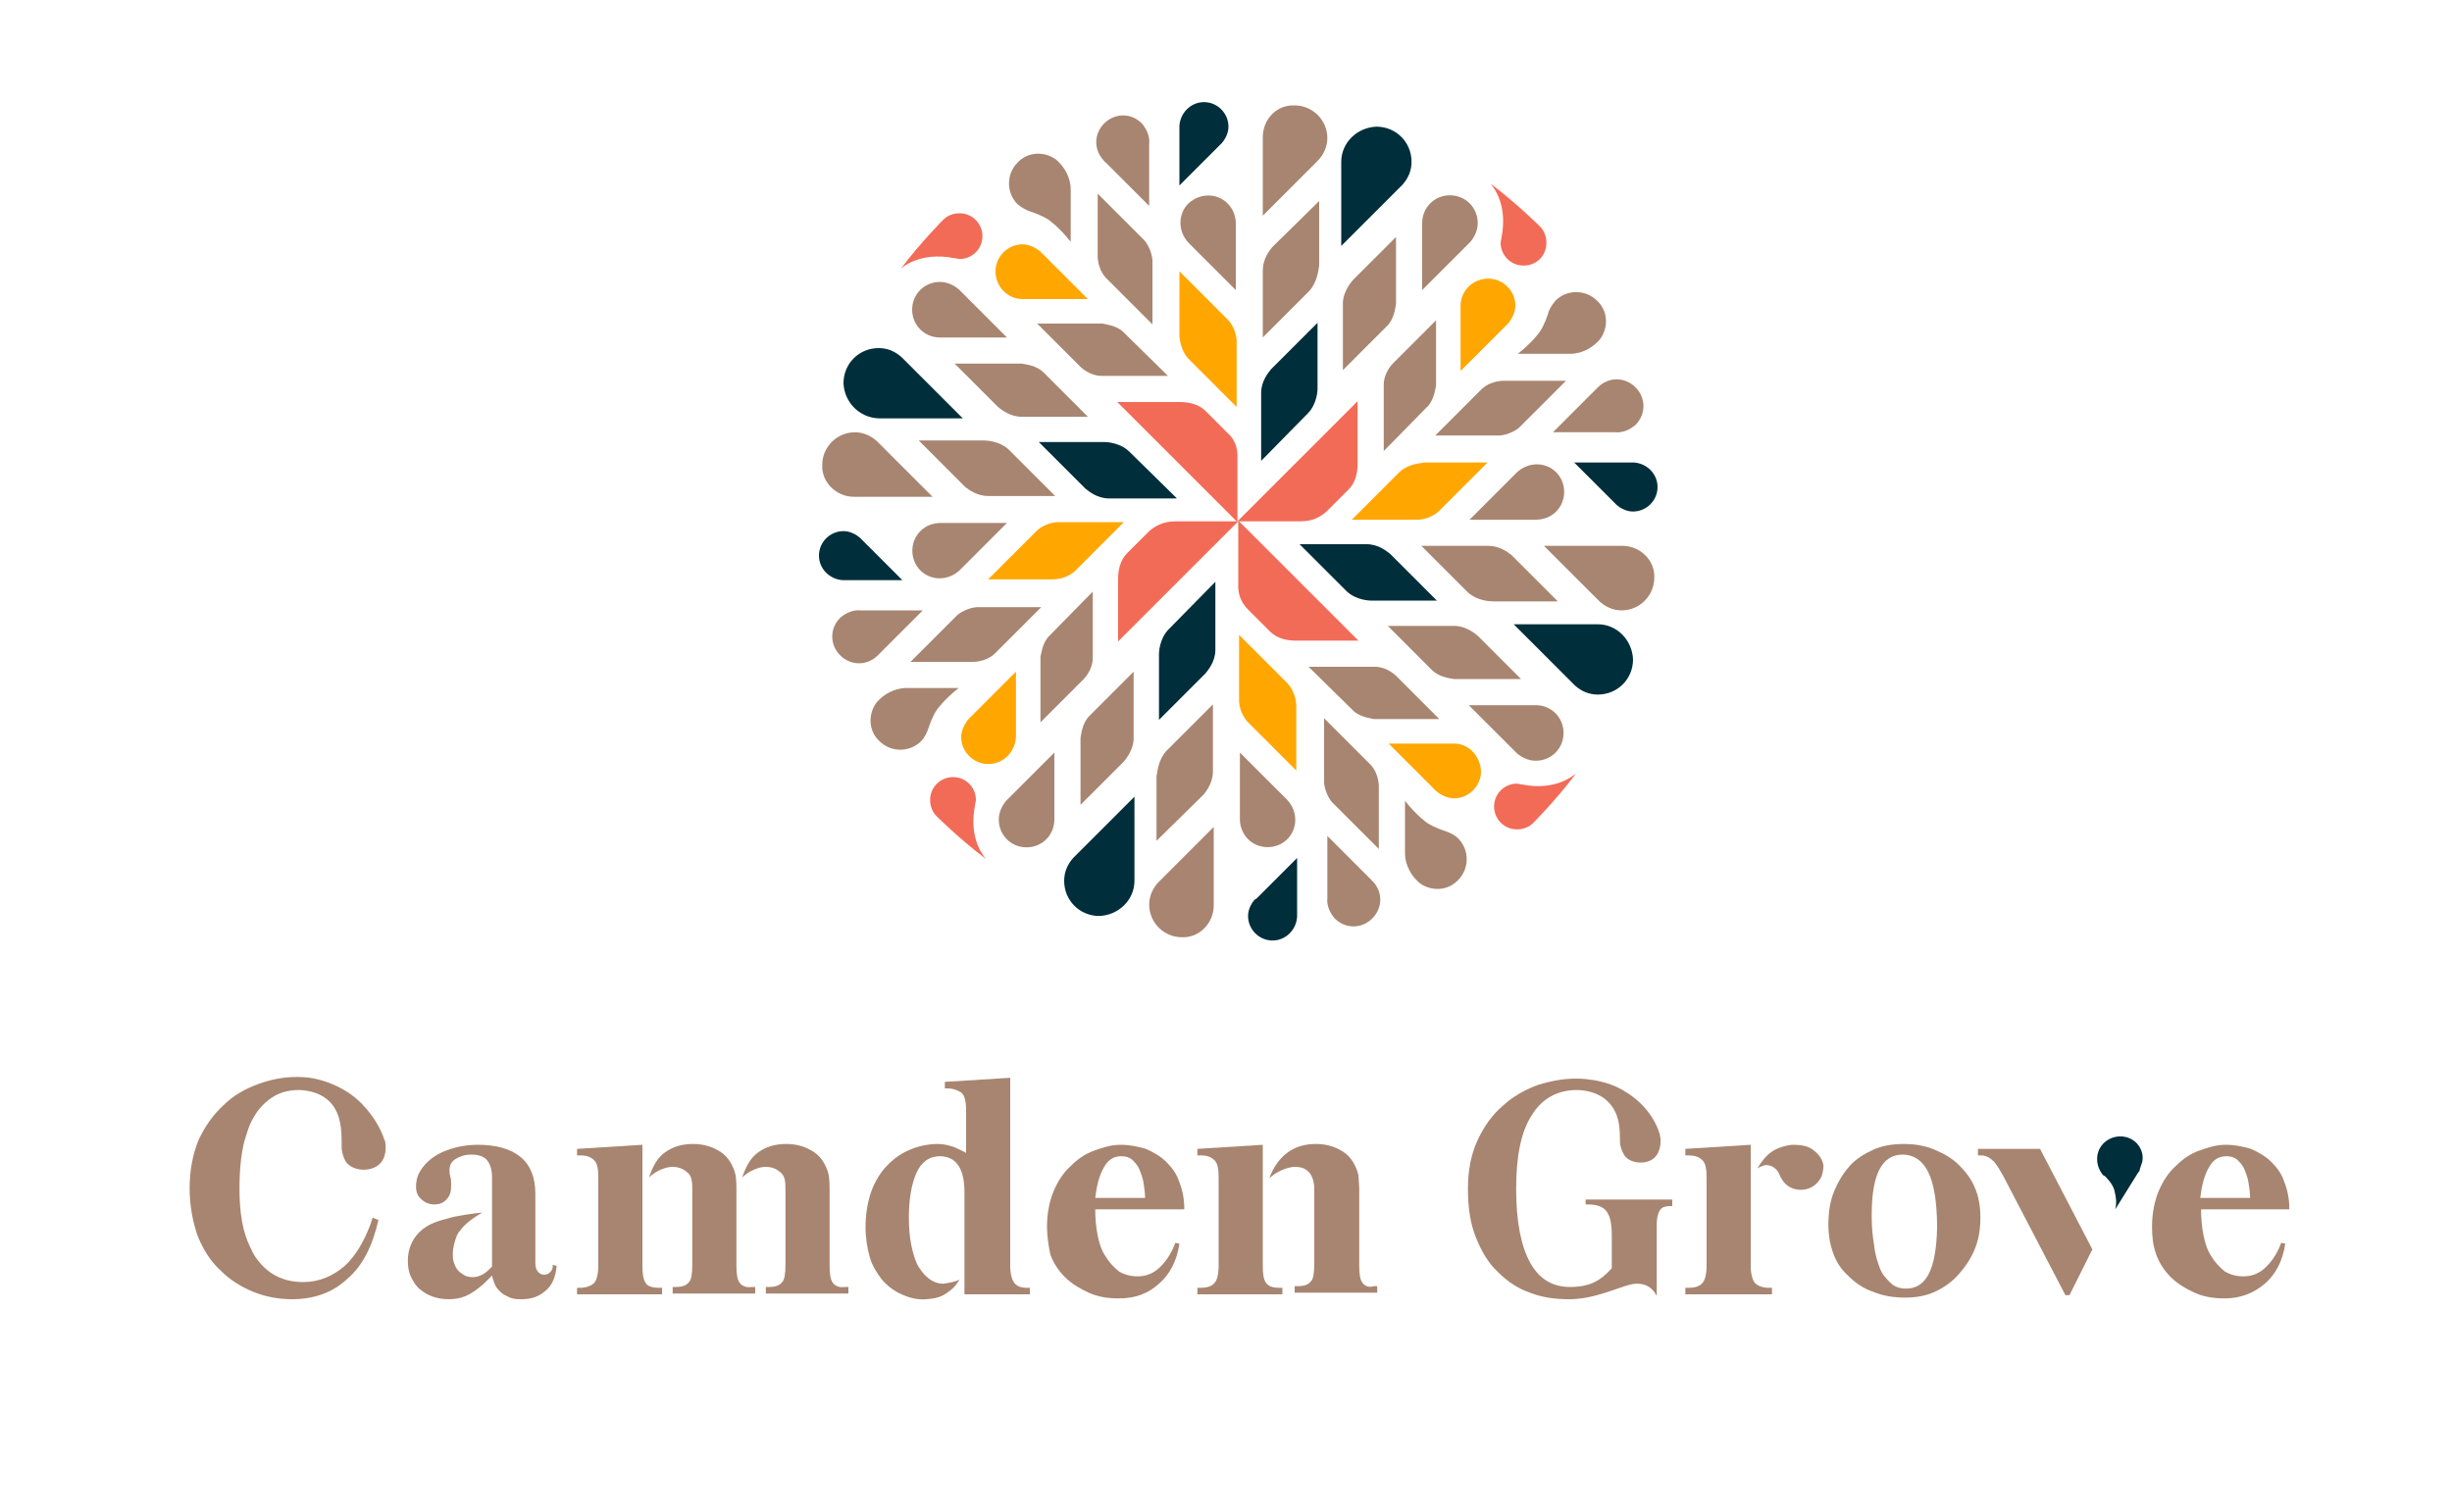<?xml version="1.0" encoding="utf-8"?>
<!-- Generator: Adobe Illustrator 23.0.1, SVG Export Plug-In . SVG Version: 6.00 Build 0)  -->
<svg version="1.1" id="Layer_1" xmlns="http://www.w3.org/2000/svg" xmlns:xlink="http://www.w3.org/1999/xlink" x="0px" y="0px"
	 viewBox="0 0 300 185" style="enable-background:new 0 0 300 185;" xml:space="preserve">
<style type="text/css">
	.st0{fill:#FFA600;}
	.st1{fill:#F26B57;}
	.st2{fill:#A88570;}
	.st3{fill:#A88471;}
	.st4{fill:#002E3B;}
</style>
<g>
	<path class="st0" d="M145.4,43.9l5.9,5.9v-8.2c-0.1-1.2-0.7-2.1-1.1-2.5l-5.9-5.9V41l0,0C144.3,41,144.3,42.7,145.4,43.9"/>
	<path class="st0" d="M125.1,36.6L125.1,36.6L125.1,36.6h8l-5.6-5.6l-0.1-0.1l-0.1-0.1v0c-0.6-0.5-1.4-0.9-2.2-0.9
		c-1.8,0-3.3,1.5-3.3,3.3C121.8,35.1,123.3,36.6,125.1,36.6"/>
	<path class="st0" d="M157.5,83.6l-5.9-5.9v8.2c0.1,1.2,0.7,2.1,1.1,2.5l5.9,5.9v-7.8l0,0C158.6,86.6,158.7,84.9,157.5,83.6"/>
	<path class="st0" d="M177.9,91L177.9,91L177.9,91h-8l5.6,5.6l0.1,0.1l0.1,0.1l0,0c0.6,0.5,1.4,0.9,2.2,0.9c1.8,0,3.3-1.5,3.3-3.3
		C181.1,92.5,179.7,91,177.9,91"/>
	<path class="st0" d="M171.3,57.7l-5.9,5.9h8.2c1.2-0.1,2.1-0.7,2.5-1.1l5.9-5.9h-7.8l0,0C174.2,56.7,172.6,56.6,171.3,57.7"/>
	<path class="st0" d="M178.7,37.4L178.7,37.4L178.7,37.4v8l5.6-5.6l0.1-0.1l0.1-0.1h0c0.5-0.6,0.9-1.4,0.9-2.2
		c0-1.8-1.5-3.3-3.3-3.3C180.2,34.1,178.7,35.6,178.7,37.4"/>
	<path class="st0" d="M131.6,69.8l5.9-5.9h-8.2c-1.2,0.1-2.1,0.7-2.5,1.1l-5.9,5.9h7.8l0,0C128.7,70.9,130.4,71,131.6,69.8"/>
	<path class="st0" d="M124.3,90.2L124.3,90.2L124.3,90.2v-8l-5.6,5.6l-0.1,0.1l-0.1,0.1h0c-0.5,0.6-0.9,1.4-0.9,2.2
		c0,1.8,1.5,3.3,3.3,3.3C122.8,93.5,124.2,92,124.3,90.2"/>
	<path class="st1" d="M150.2,53l-2.7-2.7c-0.9-0.9-2.2-1.1-3.1-1.1h-7.7l14.7,14.7v-7.7C151.5,54.6,150.9,53.6,150.2,53"/>
	<path class="st1" d="M116.8,31.6c0.2,0,0.4,0.1,0.6,0.1c1.5,0,2.8-1.2,2.8-2.8c0-1.5-1.2-2.8-2.8-2.8c-0.8,0-1.5,0.3-2,0.8h0
		c0,0-2.7,2.7-5.2,6C110.1,33,112.3,30.7,116.8,31.6"/>
	<path class="st1" d="M152.7,74.6l2.7,2.7c0.9,0.9,2.2,1.1,3.1,1.1h7.7l-14.7-14.7v7.7C151.4,73,152.1,74,152.7,74.6"/>
	<path class="st1" d="M186.2,96c-0.2,0-0.4-0.1-0.6-0.1c-1.5,0-2.8,1.2-2.8,2.8c0,1.5,1.2,2.8,2.8,2.8c0.8,0,1.5-0.3,2-0.8l0,0
		c0,0,2.7-2.7,5.2-6C192.8,94.6,190.6,96.9,186.2,96"/>
	<path class="st1" d="M162.3,62.6l2.7-2.7c0.9-0.9,1.1-2.2,1.1-3.1v-7.7l-14.7,14.7h7.7C160.7,63.8,161.6,63.2,162.3,62.6"/>
	<path class="st1" d="M183.7,29.1c0,0.2-0.1,0.4-0.1,0.6c0,1.5,1.2,2.8,2.8,2.8s2.8-1.2,2.8-2.8c0-0.8-0.3-1.5-0.8-2l0,0
		c0,0-2.7-2.7-6-5.2C182.3,22.5,184.6,24.6,183.7,29.1"/>
	<path class="st1" d="M140.6,65l-2.7,2.7c-0.9,0.9-1.1,2.2-1.1,3.1v7.7l14.7-14.7h-7.7C142.3,63.8,141.3,64.4,140.6,65"/>
	<path class="st1" d="M119.3,98.5c0-0.2,0.1-0.4,0.1-0.6c0-1.5-1.2-2.8-2.8-2.8c-1.5,0-2.8,1.2-2.8,2.8c0,0.8,0.3,1.5,0.8,2l0,0
		c0,0,2.7,2.7,6,5.2C120.7,105.1,118.4,103,119.3,98.5"/>
	<path class="st2" d="M137.3,40.5c-0.9-0.7-2-0.8-2.4-0.9l-8,0l5.2,5.2l0,0c0,0,1.1,1.2,2.7,1.2h8.1L137.3,40.5z"/>
	<path class="st2" d="M134.3,23.7v7.5l0,0c0,0-0.1,1.6,1,2.8l5.7,5.7v-7.9c-0.1-1.1-0.7-2.1-1-2.4L134.3,23.7z"/>
	<path class="st2" d="M122,49.7c0,0,1.2,1.2,2.8,1.3h8.3l-5.4-5.4c-0.9-0.9-2.2-1-2.7-1.1l-8.2,0L122,49.7L122,49.7z"/>
	<path class="st2" d="M118.1,59.6c0.4,0.3,1.4,1.1,2.8,1.1h8.2l-5.7-5.7c-1.1-1-2.6-1.1-3.1-1.1l-7.9,0L118.1,59.6z"/>
	<path class="st2" d="M123.2,41.3l-5.7-5.7l-0.1-0.1l-0.1-0.1l0,0c-0.6-0.5-1.4-0.9-2.3-0.9c-1.9,0-3.4,1.5-3.4,3.4s1.5,3.4,3.4,3.4
		c0,0,0,0,0,0l0,0L123.2,41.3L123.2,41.3z"/>
	<path class="st2" d="M104.5,60.8L104.5,60.8L104.5,60.8h9.6l-6.6-6.6l-0.1-0.1c-0.7-0.7-1.7-1.2-2.8-1.2c-2.2,0-4,1.8-4,4
		C100.5,59,102.3,60.8,104.5,60.8"/>
	<path class="st2" d="M135.2,19.8l5.4,5.4v-7.6c0.1-0.9-0.3-1.8-0.9-2.5c-1.3-1.3-3.3-1.3-4.6,0c-1.3,1.3-1.3,3.3,0,4.6
		C135.1,19.8,135.1,19.8,135.2,19.8"/>
	<path class="st2" d="M145.4,24.9c-1.3,1.3-1.3,3.4,0,4.8l0,0l0,0c0,0,0,0,0,0c0,0,0,0,0,0l5.8,5.8v-8.1h0c0-0.9-0.3-1.8-1-2.5
		C148.9,23.6,146.8,23.6,145.4,24.9"/>
	<path class="st2" d="M126.1,25.9L126.1,25.9c0,0,1.3,0.4,2.2,1l0,0c0,0,1.3,0.9,2.7,2.7v-6.4l0,0c0-1.6-0.9-2.8-1.4-3.3l0,0
		c-0.2-0.2-0.3-0.3-0.3-0.3l0,0c-1.4-1.1-3.5-1.1-4.8,0.3c-1.4,1.4-1.4,3.7,0,5.1C125,25.4,125.5,25.7,126.1,25.9"/>
	<path class="st2" d="M165.7,87.1c0.9,0.7,2,0.8,2.4,0.9l8,0l-5.2-5.2l0,0c0,0-1.1-1.2-2.7-1.2h-8.1L165.7,87.1z"/>
	<path class="st2" d="M168.7,103.9v-7.5l0,0c0,0,0.1-1.6-1-2.8l-5.7-5.7v7.9c0.1,1.1,0.7,2.1,1,2.4L168.7,103.9z"/>
	<path class="st2" d="M180.9,77.9c0,0-1.2-1.2-2.8-1.3h-8.3l5.4,5.4c0.9,0.9,2.2,1,2.7,1.1l8.2,0L180.9,77.9L180.9,77.9z"/>
	<path class="st2" d="M184.9,67.9c-0.4-0.3-1.4-1.1-2.8-1.1h-8.2l5.7,5.7c1.1,1,2.6,1.1,3.1,1.1l7.9,0L184.9,67.9z"/>
	<path class="st2" d="M179.7,86.3l5.7,5.7l0.1,0.1l0.1,0.1v0c0.6,0.5,1.4,0.9,2.3,0.9c1.9,0,3.4-1.5,3.4-3.4c0-1.9-1.5-3.4-3.4-3.4
		c0,0,0,0,0,0l0,0C187.9,86.3,179.7,86.3,179.7,86.3z"/>
	<path class="st2" d="M198.5,66.8C198.5,66.8,198.5,66.8,198.5,66.8L198.5,66.8h-9.6l6.6,6.6l0.1,0.1c0.7,0.7,1.7,1.2,2.8,1.2
		c2.2,0,4-1.8,4-4C202.5,68.6,200.7,66.8,198.5,66.8"/>
	<path class="st2" d="M167.8,107.7l-5.4-5.4v7.6c-0.1,0.9,0.3,1.8,0.9,2.5c1.3,1.3,3.3,1.3,4.6,0c1.3-1.3,1.3-3.3,0-4.6
		C167.9,107.8,167.8,107.8,167.8,107.7"/>
	<path class="st2" d="M157.5,102.7c1.3-1.3,1.3-3.4,0-4.8l0,0l0,0c0,0,0,0,0,0c0,0,0,0,0,0l-5.8-5.8v8.1h0c0,0.9,0.3,1.8,1,2.5
		C154,104,156.2,104,157.5,102.7"/>
	<path class="st2" d="M176.8,101.7L176.8,101.7c0,0-1.3-0.4-2.2-1l0,0c0,0-1.3-0.9-2.7-2.7v6.4l0,0c0,1.6,0.9,2.8,1.4,3.3l0,0
		c0.2,0.2,0.3,0.3,0.3,0.3l0,0c1.4,1.1,3.5,1.1,4.8-0.3c1.4-1.4,1.4-3.7,0-5.1C178,102.2,177.4,101.9,176.8,101.7"/>
	<path class="st2" d="M174.8,49.6c0.7-0.9,0.8-2,0.9-2.4l0-8l-5.2,5.2l0,0c0,0-1.2,1.1-1.2,2.7v8.1L174.8,49.6z"/>
	<path class="st2" d="M191.6,46.6h-7.5v0c0,0-1.6-0.1-2.8,1l-5.7,5.7h7.9c1.1-0.1,2.1-0.7,2.4-1L191.6,46.6z"/>
	<path class="st2" d="M165.6,34.2c0,0-1.2,1.2-1.3,2.8v8.3l5.4-5.4c0.9-0.9,1-2.2,1.1-2.7l0-8.2L165.6,34.2L165.6,34.2z"/>
	<path class="st2" d="M155.6,30.3c-0.3,0.4-1.1,1.4-1.1,2.8v8.2l5.7-5.7c1-1.1,1.1-2.6,1.2-3.1l0-7.9L155.6,30.3z"/>
	<path class="st2" d="M174,35.5l5.7-5.7l0.1-0.1l0.1-0.1h0c0.5-0.6,0.9-1.4,0.9-2.3c0-1.9-1.5-3.4-3.4-3.4c-1.9,0-3.4,1.5-3.4,3.4
		c0,0,0,0,0,0l0,0L174,35.5L174,35.5z"/>
	<path class="st2" d="M154.5,16.8C154.5,16.8,154.5,16.8,154.5,16.8L154.5,16.8v9.6l6.6-6.6l0.1-0.1c0.7-0.7,1.2-1.7,1.2-2.8
		c0-2.2-1.8-4-4-4C156.2,12.8,154.5,14.6,154.5,16.8"/>
	<path class="st2" d="M195.4,47.5l-5.4,5.4h7.6c0.9,0.1,1.8-0.3,2.5-0.9c1.3-1.3,1.3-3.3,0-4.6c-1.3-1.3-3.3-1.3-4.6,0
		C195.5,47.4,195.5,47.4,195.4,47.5"/>
	<path class="st2" d="M190.4,57.8c-1.3-1.3-3.4-1.3-4.8,0l0,0l0,0c0,0,0,0,0,0c0,0,0,0,0,0l-5.8,5.8h8.1v0c0.9,0,1.8-0.3,2.5-1
		C191.7,61.3,191.7,59.1,190.4,57.8"/>
	<path class="st2" d="M189.4,38.4L189.4,38.4c0,0-0.4,1.3-1,2.2l0,0c0,0-0.9,1.3-2.7,2.7h6.4h0c1.6,0,2.8-0.9,3.3-1.4l0,0l0,0
		c0.2-0.2,0.3-0.3,0.3-0.3l0,0c1.1-1.4,1.1-3.5-0.3-4.8c-1.4-1.4-3.7-1.4-5.1,0C189.9,37.3,189.5,37.9,189.4,38.4"/>
	<path class="st2" d="M128.2,78c-0.7,0.9-0.8,2-0.9,2.4l0,8l5.2-5.2l0,0c0,0,1.2-1.1,1.2-2.7v-8.1L128.2,78z"/>
	<path class="st2" d="M111.4,81h7.5v0c0,0,1.6,0.1,2.8-1l5.7-5.7h-7.9c-1.1,0.1-2.1,0.7-2.4,1L111.4,81z"/>
	<path class="st2" d="M137.4,93.3c0,0,1.2-1.2,1.3-2.8v-8.3l-5.4,5.4c-0.9,0.9-1,2.2-1.1,2.7l0,8.2L137.4,93.3L137.4,93.3z"/>
	<path class="st2" d="M147.3,97.2c0.3-0.4,1.1-1.4,1.1-2.8v-8.2l-5.7,5.7c-1,1.1-1.1,2.6-1.2,3.1l0,7.9L147.3,97.2z"/>
	<path class="st2" d="M129,92.1l-5.7,5.7l-0.1,0.1l-0.1,0.1l0,0c-0.5,0.6-0.9,1.4-0.9,2.3c0,1.9,1.5,3.4,3.4,3.4s3.4-1.5,3.4-3.4
		c0,0,0,0,0,0l0,0L129,92.1L129,92.1z"/>
	<path class="st3" d="M148.5,110.8C148.5,110.8,148.5,110.8,148.5,110.8L148.5,110.8v-9.6l-6.6,6.6l-0.1,0.1
		c-0.7,0.7-1.2,1.7-1.2,2.8c0,2.2,1.8,4,4,4C146.7,114.8,148.5,113,148.5,110.8"/>
	<path class="st2" d="M107.5,80.1l5.4-5.4h-7.6c-0.9-0.1-1.8,0.3-2.5,0.9c-1.3,1.3-1.3,3.3,0,4.6c1.3,1.3,3.3,1.3,4.6,0
		C107.5,80.2,107.5,80.1,107.5,80.1"/>
	<path class="st2" d="M112.6,69.8c1.3,1.3,3.4,1.3,4.8,0l0,0l0,0c0,0,0,0,0,0s0,0,0,0l5.8-5.8h-8.1v0c-0.9,0-1.8,0.3-2.5,1
		C111.3,66.3,111.3,68.5,112.6,69.8"/>
	<path class="st2" d="M113.6,89.1L113.6,89.1c0,0,0.4-1.3,1-2.2l0,0c0,0,0.9-1.3,2.7-2.7h-6.4l0,0c-1.6,0-2.8,0.9-3.3,1.4l0,0
		c-0.2,0.2-0.3,0.3-0.3,0.3l0,0c-1.1,1.4-1.1,3.5,0.3,4.8c1.4,1.4,3.7,1.4,5.1,0C113.1,90.3,113.4,89.7,113.6,89.1"/>
	<path class="st4" d="M138.2,55.3c-1.2-1.2-3-1.2-3-1.2l0,0l-8.1,0l5.7,5.7c0.4,0.3,1.4,1.2,2.9,1.2h8.3L138.2,55.3z"/>
	<path class="st4" d="M107.5,51.2L107.5,51.2L107.5,51.2h10.3l-7.2-7.2l-0.2-0.2l-0.1-0.1v0c-0.8-0.7-1.7-1.1-2.8-1.1
		c-2.4,0-4.3,1.9-4.3,4.3C103.3,49.2,105.1,51.1,107.5,51.2"/>
	<path class="st4" d="M149.5,17.5L149.5,17.5L149.5,17.5c0.5-0.6,0.8-1.3,0.8-2c0-1.6-1.3-3-3-3c-1.6,0-2.9,1.3-3,2.9l0,0v0.1v7.2
		l5-5L149.5,17.5z"/>
	<path class="st4" d="M164.7,72.3c1.2,1.2,3,1.2,3,1.2l0,0l8.1,0l-5.7-5.7c-0.4-0.3-1.4-1.2-2.9-1.2H159L164.7,72.3z"/>
	<path class="st4" d="M195.5,76.4L195.5,76.4L195.5,76.4h-10.3l7.2,7.2l0.2,0.2l0.1,0.1v0c0.8,0.7,1.7,1.1,2.8,1.1
		c2.4,0,4.3-1.9,4.3-4.3C199.7,78.3,197.8,76.4,195.5,76.4"/>
	<path class="st4" d="M153.5,110.1L153.5,110.1L153.5,110.1c-0.5,0.6-0.8,1.3-0.8,2c0,1.6,1.3,3,3,3c1.6,0,2.9-1.3,3-2.9l0,0v-0.1
		V105l-5,5L153.5,110.1z"/>
	<path class="st4" d="M160,50.6c1.2-1.2,1.2-3,1.2-3l0,0l0-8.1l-5.7,5.7c-0.3,0.4-1.2,1.4-1.2,2.9v8.3L160,50.6z"/>
	<path class="st4" d="M164.1,19.8L164.1,19.8L164.1,19.8v10.3l7.2-7.2l0.2-0.2l0.1-0.1h0c0.7-0.8,1.1-1.7,1.1-2.8
		c0-2.4-1.9-4.3-4.3-4.3C166,15.6,164.1,17.5,164.1,19.8"/>
	<path class="st4" d="M197.8,61.8L197.8,61.8L197.8,61.8c0.6,0.5,1.3,0.8,2,0.8c1.6,0,3-1.3,3-3c0-1.6-1.3-2.9-2.9-3l0,0h-0.1h-7.2
		l5,5L197.8,61.8z"/>
	<path class="st4" d="M143,77c-1.2,1.2-1.2,3-1.2,3l0,0l0,8.1l5.7-5.7c0.3-0.4,1.2-1.4,1.2-2.9v-8.3L143,77z"/>
	<path class="st4" d="M138.8,107.8L138.8,107.8L138.8,107.8V97.5l-7.2,7.2l-0.2,0.2l-0.1,0.1h0c-0.7,0.8-1.1,1.7-1.1,2.8
		c0,2.4,1.9,4.3,4.3,4.3C136.9,112,138.8,110.1,138.8,107.8"/>
	<path class="st4" d="M105.2,65.8L105.2,65.8L105.2,65.8c-0.6-0.5-1.3-0.8-2-0.8c-1.6,0-3,1.3-3,3c0,1.6,1.3,2.9,2.9,3l0,0h0.1h7.2
		l-5-5L105.2,65.8z"/>
	<path class="st2" d="M233.2,157.7c-0.7,0-1.4-0.2-1.9-0.7s-1-1-1.3-1.8c-0.3-0.8-0.6-1.7-0.7-2.8c-0.2-1.1-0.3-2.3-0.3-3.7
		c0-4.9,1.2-7.4,3.8-7.4c1.3,0,2.4,0.7,3.1,2.1c0.7,1.4,1.1,3.7,1.1,6.8C236.9,155.3,235.7,157.7,233.2,157.7 M239.7,142.6
		c-0.8-0.8-1.8-1.4-3-1.9s-2.4-0.7-3.8-0.7c-1.3,0-2.6,0.2-3.7,0.7s-2.1,1.1-2.9,2c-0.8,0.9-1.4,1.9-1.9,3.1
		c-0.5,1.2-0.7,2.6-0.7,4.1c0,1.2,0.2,2.4,0.6,3.5c0.4,1.1,1,2,1.9,2.8c0.8,0.8,1.8,1.5,3,1.9c1.2,0.5,2.5,0.7,3.9,0.7
		c1.3,0,2.5-0.2,3.6-0.7c1.1-0.5,2.1-1.2,2.9-2.1c0.8-0.9,1.5-1.9,2-3.1c0.5-1.2,0.7-2.5,0.7-3.9c0-1.3-0.2-2.6-0.7-3.7
		C241.2,144.3,240.5,143.4,239.7,142.6"/>
	<path class="st2" d="M242,140.6v0.8h0.4c0.6,0,1.1,0.3,1.6,0.8c0.4,0.5,0.9,1.3,1.4,2.3l7.3,14h0.5l2.8-5.6l-6.4-12.3L242,140.6
		L242,140.6z"/>
	<path class="st2" d="M47,139.4c-0.4-1.2-1.1-2.4-2-3.5c-0.2-0.3-0.5-0.5-0.7-0.8c-0.5-0.5-1.1-1-1.7-1.4c-1.1-0.7-2.4-1.3-3.7-1.6
		c-0.7-0.2-1.6-0.3-2.6-0.3c-1.6,0-3.2,0.3-4.8,0.9c-1.6,0.6-3,1.4-4.2,2.6c-1.2,1.1-2.2,2.5-3,4.2c-0.7,1.7-1.1,3.7-1.1,5.9
		s0.4,4.2,1,5.9c0.7,1.7,1.6,3.1,2.8,4.2c1.1,1.1,2.5,2,4,2.6c1.5,0.6,3.1,0.9,4.7,0.9c2.7,0,5-0.8,6.8-2.5c1.9-1.6,3.1-4.1,3.8-7.2
		l-0.5-0.2l-0.2-0.1c-0.1,0.3-0.2,0.6-0.3,0.9c-0.8,2.1-1.8,3.8-3.1,5c-1.5,1.3-3.2,2-5.1,2c-2.5,0-4.4-1-5.8-3
		c-0.3-0.4-0.5-0.9-0.7-1.3c-0.9-1.8-1.3-4.2-1.3-7.1c0-1.8,0.1-3.4,0.4-4.9c0.1-0.7,0.3-1.3,0.5-1.9c0.2-0.7,0.5-1.4,0.8-1.9
		c0.6-1.1,1.4-1.9,2.3-2.5c0.9-0.6,2-0.9,3.2-0.9c0,0,2.5-0.1,4,1.6c1.2,1.4,1.3,3.2,1.3,5c0,0.1,0,0.2,0,0.4c0,0.6,0.3,1.6,0.7,2
		c1,1,3,1,4,0c0.7-0.7,0.8-1.9,0.6-2.8C47,139.5,47,139.5,47,139.4"/>
	<path class="st2" d="M194,147.4h0.3c1.1,0,1.9,0.3,2.3,0.9c0.4,0.6,0.6,1.4,0.6,3v3.9c-0.6,0.7-1.3,1.3-2.1,1.7
		c-0.8,0.4-1.8,0.6-3,0.6c-2.2,0-3.8-1-4.9-3c-1.1-2-1.7-5-1.7-9c0-4,0.6-7,1.9-9c1.2-2,3.1-3.1,5.5-3.1c0,0,2.5-0.1,4,1.6
		c1.1,1.2,1.3,2.7,1.3,4.4c0,0.1,0,0.2,0,0.3c0,0.6,0.3,1.4,0.7,1.9c0.9,0.9,2.8,0.9,3.6,0c0.6-0.6,0.8-1.8,0.6-2.6c0,0,0-0.1,0-0.1
		c-1-3.5-4.1-5.2-4.1-5.2c-2.6-1.8-6.2-1.7-6.2-1.7c-1.6,0-3.1,0.3-4.7,0.8c-1.6,0.6-3,1.4-4.2,2.5c-1.3,1.1-2.3,2.5-3.1,4.2
		c-0.8,1.7-1.2,3.7-1.2,6c0,2.3,0.3,4.3,1,6c0.7,1.7,1.5,3.1,2.7,4.2c1.1,1.1,2.4,2,3.9,2.5c1.5,0.6,3.1,0.8,4.8,0.8
		c1.2,0,2.3-0.2,3.4-0.5c1.1-0.3,2.2-0.7,3.4-1.1c0.6-0.2,1.1-0.3,1.5-0.3c1.1,0,1.9,0.5,2.4,1.5h0v-7.1c0-0.8,0-1.2,0-1.7
		s0.1-1,0.2-1.3c0.1-0.3,0.3-0.6,0.5-0.7c0.2-0.1,0.5-0.2,0.9-0.2h0.3v-0.8H194L194,147.4L194,147.4z"/>
	<path class="st2" d="M67.3,155.7c-0.2,0.2-0.5,0.3-0.7,0.3c-0.3,0-0.6-0.1-0.8-0.4c-0.2-0.2-0.3-0.6-0.3-1v-8.5
		c0-2-0.6-3.5-1.8-4.5c-1.2-1-3-1.5-5.2-1.5c-1.6,0-3,0.3-4.4,0.9c-1.3,0.6-2.3,1.5-2.9,2.7c-0.2,0.5-0.3,1-0.3,1.5
		c0,0.7,0.2,1.2,0.7,1.6c0.4,0.4,1,0.6,1.5,0.6c0.7,0,1.2-0.2,1.6-0.7c0.4-0.4,0.5-1,0.5-1.7c0-0.4,0-0.7-0.1-1
		c-0.1-0.3-0.1-0.5-0.1-0.8c0-0.7,0.3-1.1,0.8-1.4c0.5-0.3,1.1-0.5,1.9-0.5c0.8,0,1.5,0.2,1.9,0.7c0.4,0.5,0.6,1.2,0.6,2.1v10.9
		l-0.4,0.4c-0.6,0.6-1.3,0.9-2,0.9c-0.4,0-0.8-0.1-1.1-0.3c-0.3-0.2-0.6-0.4-0.8-0.7s-0.3-0.6-0.4-0.9c-0.1-0.3-0.1-0.7-0.1-0.9
		c0-0.8,0.2-1.5,0.5-2.3c0.1-0.2,0.2-0.4,0.4-0.6c0.4-0.6,1.3-1.4,2.7-2.2c0,0-1.4,0.1-3.4,0.5l-0.4,0.1c-1.6,0.4-2.9,0.8-3.9,1.8
		c-0.9,0.9-1.4,2.1-1.4,3.5c0,0.7,0.1,1.4,0.4,2s0.6,1.1,1.1,1.5c0.5,0.4,1,0.7,1.6,0.9c0.6,0.2,1.2,0.3,1.9,0.3
		c0.7,0,1.4-0.1,2.1-0.4c0.7-0.3,1.4-0.8,2.2-1.5l1-1c0.1,0.5,0.3,1,0.5,1.4c0.3,0.4,0.6,0.7,0.9,0.9c0.4,0.2,0.7,0.4,1.1,0.5
		c0.4,0.1,0.8,0.1,1.1,0.1c1.2,0,2.1-0.3,2.9-1c0.8-0.6,1.3-1.7,1.4-3.1l-0.5-0.1C67.7,155.2,67.5,155.5,67.3,155.7"/>
	<path class="st2" d="M214.7,157c-0.3-0.4-0.5-1.1-0.5-2.1v-14.8l-8,0.5v0.8h0.4c0.8,0,1.3,0.2,1.7,0.6c0.4,0.4,0.5,1.1,0.5,2.2
		v10.7c0,1-0.2,1.8-0.5,2.1c-0.3,0.4-0.9,0.6-1.7,0.6h-0.4v0.8h10.6v-0.8h-0.4C215.7,157.6,215.1,157.4,214.7,157"/>
	<path class="st2" d="M222.7,141.6c-0.2-0.3-0.5-0.6-0.9-0.9c-0.7-0.5-1.5-0.6-2.5-0.6c-1,0.1-1.9,0.4-2.6,0.9
		c-0.7,0.5-1.2,1.2-1.7,2l0,0c0.3-0.2,0.6-0.3,0.9-0.4c0.8-0.1,1.5,0.4,1.8,1.1c0,0,0.1,0.3,0.3,0.6c0.5,0.9,1.5,1.4,2.6,1.3
		c1.1-0.1,1.9-0.8,2.3-1.7c0.1-0.4,0.2-0.8,0.2-1.2C223.1,142.4,222.9,141.9,222.7,141.6"/>
	<path class="st2" d="M79,157c-0.3-0.4-0.4-1.1-0.4-2.1v-14.8l-8,0.5v0.8H71c0.8,0,1.3,0.2,1.7,0.6s0.5,1.1,0.5,2.2v10.7
		c0,1-0.2,1.8-0.5,2.1s-0.9,0.6-1.7,0.6h-0.4v0.8h10.4v-0.8h-0.4C79.8,157.6,79.2,157.4,79,157"/>
	<path class="st2" d="M90.5,157c-0.3-0.4-0.4-1.1-0.4-2.1v-9.6c0-0.7-0.1-1.5-0.1-1.5c-0.3-1.2-0.9-2.2-1.8-2.8c-0.9-0.6-2-1-3.4-1
		c-1.3,0-2.4,0.3-3.4,1c-1,0.7-1.5,1.7-2,3.1c1.4-1.3,2.8-1.3,2.8-1.3c0.8,0,1.3,0.2,1.8,0.6c0.7,0.5,0.7,1.3,0.7,2.3v9.1
		c0,1-0.1,1.8-0.4,2.1c-0.3,0.4-0.8,0.6-1.6,0.6h-0.4v0.8h10.1v-0.8h-0.4C91.3,157.6,90.8,157.4,90.5,157"/>
	<path class="st2" d="M101.9,157c-0.3-0.4-0.4-1.1-0.4-2.1v-9.6c0-0.7-0.1-1.5-0.1-1.5c-0.3-1.2-0.9-2.2-1.8-2.8c-0.9-0.6-2-1-3.4-1
		c-1.3,0-2.4,0.3-3.4,1c-1,0.7-1.5,1.7-2,3.1c1.4-1.3,2.8-1.3,2.8-1.3c0.8,0,1.3,0.2,1.8,0.6c0.7,0.5,0.7,1.3,0.7,2.3v9.1
		c0,1-0.1,1.8-0.4,2.1c-0.3,0.4-0.8,0.6-1.6,0.6h-0.4v0.8h10.1v-0.8h-0.4C102.7,157.6,102.2,157.4,101.9,157"/>
	<path class="st2" d="M154.9,157c-0.3-0.4-0.4-1.1-0.4-2.1v-14.8l-8,0.5v0.8h0.4c0.8,0,1.3,0.2,1.7,0.6c0.4,0.4,0.5,1.1,0.5,2.2
		v10.7c0,1-0.2,1.8-0.5,2.1c-0.3,0.4-0.9,0.6-1.7,0.6h-0.4v0.8h10.4v-0.8h-0.4C155.7,157.6,155.2,157.4,154.9,157"/>
	<path class="st2" d="M166.7,157c-0.3-0.4-0.4-1.1-0.4-2.1v-9.6l-0.1-1.5c-0.3-1.2-0.9-2.2-1.8-2.8c-0.9-0.6-2-1-3.4-1
		c-1.3,0-2.4,0.3-3.4,1c-1,0.7-1.8,1.8-2.3,3.2c1.4-1.3,3-1.4,3-1.4c1,0,1.4,0.2,1.9,0.7c0.4,0.5,0.6,1.2,0.6,2.1v9.1
		c0,1-0.1,1.8-0.4,2.1c-0.3,0.4-0.8,0.6-1.6,0.6h-0.4v0.8h10.1v-0.8h-0.4C167.5,157.6,167,157.4,166.7,157"/>
	<path class="st2" d="M124.1,157c-0.3-0.4-0.5-1.1-0.5-2.1v-23l-8,0.5v0.8h0.4c0.6,0,1.1,0.2,1.6,0.5c0.4,0.3,0.6,1,0.6,2.2v5.2
		c-0.3-0.2-0.8-0.4-1.4-0.7c-0.6-0.2-1.3-0.4-2-0.4c-1.4,0-2.6,0.3-3.7,0.8c-1.1,0.5-2,1.2-2.8,2.1c-0.8,0.9-1.4,2-1.8,3.2
		c-0.4,1.3-0.6,2.6-0.6,4.1c0,1.3,0.2,2.5,0.5,3.6s0.9,2,1.5,2.8c0.7,0.8,1.5,1.4,2.4,1.8s1.9,0.7,3,0.6c1.8-0.1,2.3-0.6,3-1.1
		c0.5-0.4,0.7-0.7,1.1-1.3h0c-0.6,0.3-1.3,0.4-2,0.5c-1.4,0-2.5-1.1-3.2-2.4c-0.6-1.4-1-3.2-1-5.7c0-2.2,0.3-4,0.9-5.4
		c0.6-1.4,1.6-2.1,2.9-2.1c1,0,1.8,0.4,2.3,1.2s0.7,1.9,0.7,3.2v12.5h8v-0.8h-0.4C124.9,157.6,124.4,157.4,124.1,157"/>
	<path class="st2" d="M134,146.6h6.1c0-0.6-0.1-1.3-0.2-1.9c-0.1-0.6-0.3-1.1-0.5-1.6c-0.2-0.5-0.6-0.9-0.9-1.2
		c-0.4-0.3-0.8-0.4-1.3-0.4c-0.9,0-1.6,0.4-2.1,1.3C134.5,143.8,134.2,145,134,146.6 M128.1,150.1c0-1.6,0.3-3.1,0.8-4.3
		c0.5-1.2,1.2-2.3,2.1-3.1c0.9-0.9,1.8-1.5,2.9-1.9c1.1-0.4,2.1-0.7,3.2-0.7c1.1,0,2.1,0.2,3.1,0.5c0.9,0.4,1.8,0.9,2.5,1.6
		c0.7,0.7,1.3,1.5,1.6,2.5c0.4,1,0.6,2.1,0.6,3.3H134c0,1.1,0.1,2.2,0.3,3.2c0.2,1,0.5,1.9,1,2.6c0.4,0.7,1,1.3,1.6,1.8
		c0.7,0.4,1.4,0.6,2.3,0.6c1.1,0,2-0.4,2.8-1.2c0.8-0.8,1.4-1.8,1.8-2.9l0.5,0.1c-0.3,2.1-1.2,3.8-2.5,4.9c-1.3,1.2-2.9,1.8-4.9,1.8
		c-1.4,0-2.6-0.2-3.7-0.7c-1.1-0.5-2.1-1.1-2.9-1.9c-0.8-0.8-1.4-1.7-1.8-2.8C128.3,152.5,128.1,151.3,128.1,150.1"/>
	<path class="st2" d="M269.2,146.6h6.1c0-0.6-0.1-1.3-0.2-1.9c-0.1-0.6-0.3-1.1-0.5-1.6c-0.2-0.5-0.6-0.9-0.9-1.2
		c-0.4-0.3-0.8-0.4-1.3-0.4c-0.9,0-1.6,0.4-2.1,1.3C269.7,143.8,269.4,145,269.2,146.6 M263.3,150.1c0-1.6,0.3-3.1,0.8-4.3
		c0.5-1.2,1.2-2.3,2.1-3.1c0.9-0.9,1.8-1.5,2.9-1.9c1.1-0.4,2.1-0.7,3.2-0.7c1.1,0,2.1,0.2,3.1,0.5c0.9,0.4,1.8,0.9,2.5,1.6
		c0.7,0.7,1.3,1.5,1.6,2.5c0.4,1,0.6,2.1,0.6,3.3h-10.8c0,1.1,0.1,2.2,0.3,3.2c0.2,1,0.5,1.9,1,2.6c0.4,0.7,1,1.3,1.6,1.8
		c0.7,0.4,1.4,0.6,2.3,0.6c1.1,0,2-0.4,2.8-1.2c0.8-0.8,1.4-1.8,1.8-2.9l0.5,0.1c-0.3,2.1-1.2,3.8-2.5,4.9s-2.9,1.8-4.9,1.8
		c-1.4,0-2.6-0.2-3.7-0.7c-1.1-0.5-2.1-1.1-2.9-1.9s-1.4-1.7-1.8-2.8S263.3,151.3,263.3,150.1"/>
	<path class="st4" d="M259.8,139.1c-1.5-0.2-3,0.8-3.2,2.4c-0.1,0.9,0.2,1.7,0.7,2.3l0,0c0,0,0.1,0.1,0.2,0.1c0,0,0,0,0,0
		c0.3,0.3,1,1,1.2,1.8c0.2,0.9,0.3,1.4,0.1,2.3l2.8-4.5c0.1-0.1,0.2-0.2,0.2-0.4l0,0h0c0.1-0.3,0.2-0.6,0.3-0.9
		C262.4,140.8,261.4,139.3,259.8,139.1"/>
</g>
</svg>
